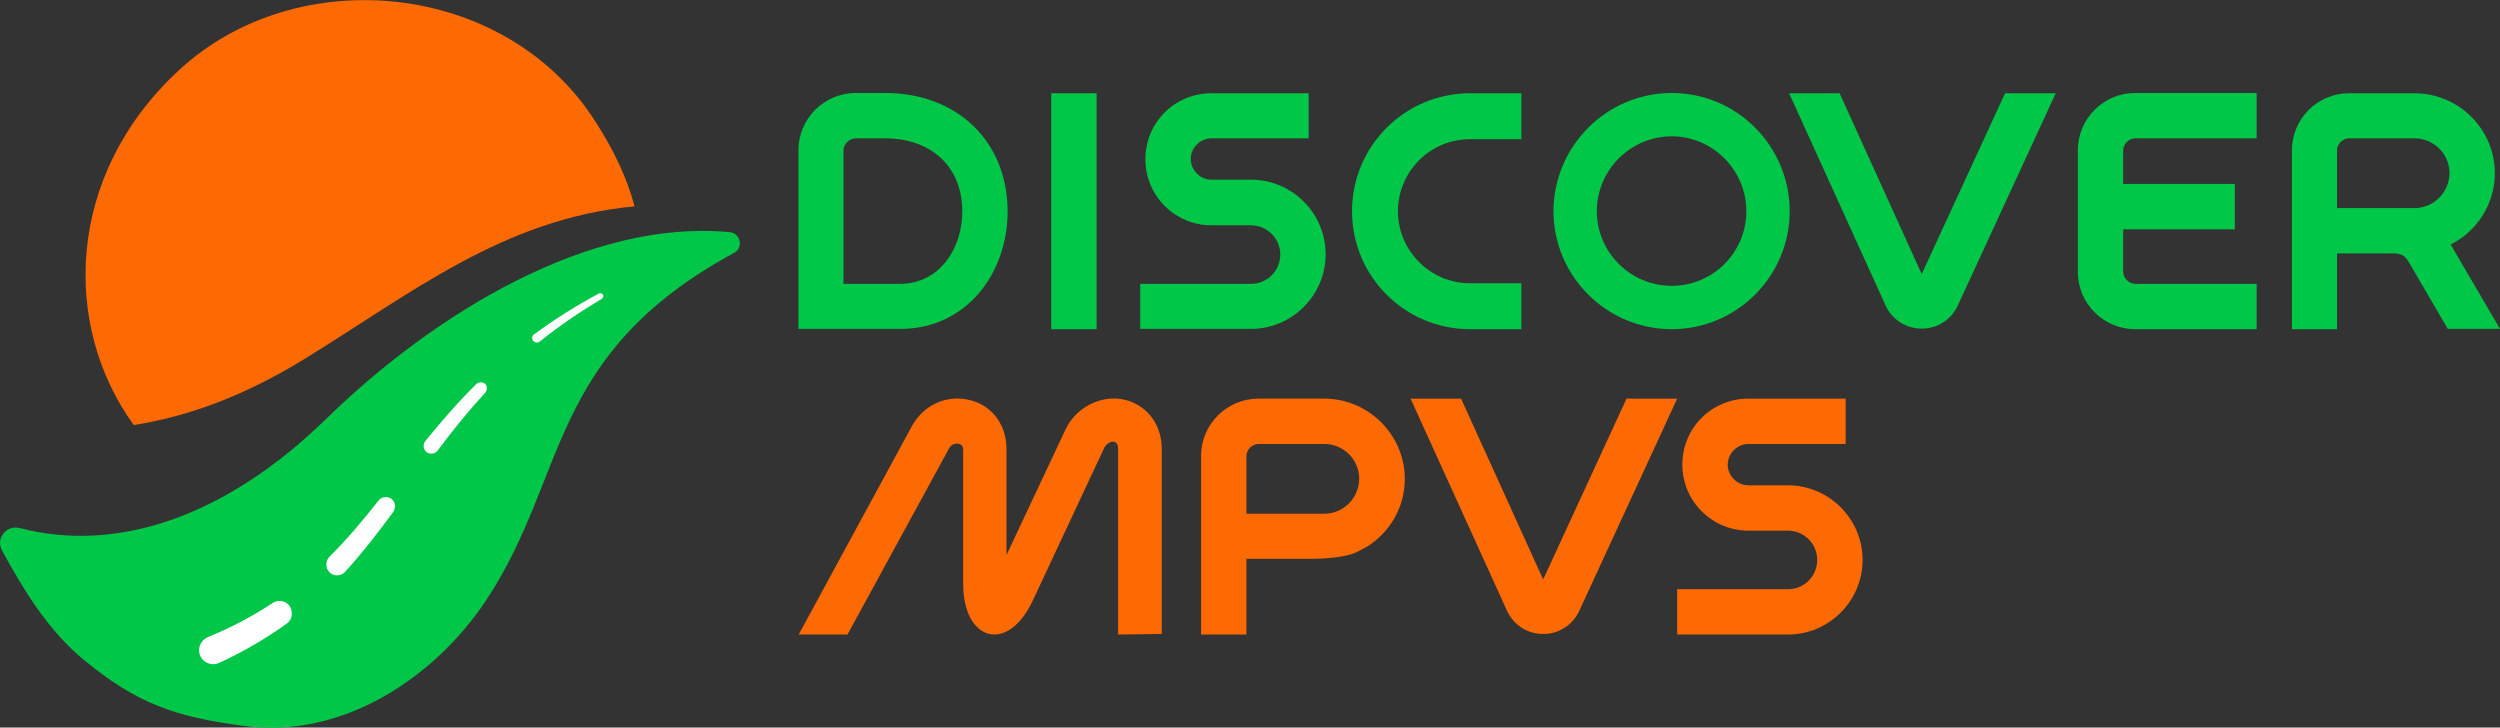 <?xml version="1.0" encoding="utf-8"?>
<!-- Generator: Adobe Illustrator 24.3.0, SVG Export Plug-In . SVG Version: 6.00 Build 0)  -->
<svg version="1.1" id="Layer_2_1_" xmlns="http://www.w3.org/2000/svg" xmlns:xlink="http://www.w3.org/1999/xlink" x="0px" y="0px"
	 viewBox="0 0 871.1 253.5" style="enable-background:new 0 0 871.1 253.5;" xml:space="preserve">
<rect x="0" y="0" width="871.1" height="253.5" fill="#333333" stroke="none"/>
<style type="text/css">
	.st0{fill:#00C747;}
	.st1{fill:#FFFFFF;}
	.st2{fill:#FD6903;}
</style>
<g>
	<path class="st0" d="M169.3,209.3c-17.8,26.7-49.7,48.1-83.8,43.7c-25-3.2-38-8.1-56.2-23c-12.5-10.3-21.1-24.4-28.6-38.2
		c-2.3-4.2,1.6-9,6.2-7.8c33.8,8.8,71.7-3.8,106.9-38.2c37.5-36.5,91.4-69.6,140.5-64.9c3.8,0.4,4.8,5.4,1.5,7.2
		C190.4,123.6,198.2,165.8,169.3,209.3L169.3,209.3z"/>
	<g>
		<path class="st1" d="M209.7,104.1c-7.5,4.5-14.8,9.4-21.6,14.9c-0.7,0.6-1.7,0.4-2.3-0.2s-0.4-1.7,0.2-2.3c0,0,0,0,0.1,0
			c7.2-5.3,14.7-10,22.5-14.2c0.5-0.3,1.2-0.1,1.5,0.4C210.4,103.1,210.2,103.8,209.7,104.1L209.7,104.1z"/>
		<path class="st1" d="M169.1,136.8c-5.9,6.4-11.4,13.2-16.6,20.2c-0.9,1.2-2.6,1.4-3.8,0.6c-1.2-0.9-1.4-2.6-0.6-3.8
			c0,0,0.1-0.1,0.1-0.1c5.6-6.9,11.4-13.6,17.8-19.9c0.9-0.8,2.2-0.8,3.1,0C169.8,134.6,169.8,135.9,169.1,136.8L169.1,136.8z"/>
		<path class="st1" d="M137,178.4c-5.2,7.1-10.7,14.2-16.8,20.9c-1.4,1.5-3.8,1.6-5.3,0.2s-1.6-3.8-0.2-5.4c0,0,0.1-0.1,0.1-0.1
			c6.1-6.1,11.7-12.7,17.1-19.6c1.1-1.4,3.2-1.6,4.6-0.5C137.8,175,138,176.9,137,178.4z"/>
		<path class="st1" d="M99.9,217.3c-7.4,5.3-15.3,9.9-23.6,13.7c-2.4,1.1-5.3,0.1-6.5-2.4c-1.1-2.4-0.1-5.3,2.4-6.5
			c0.1,0,0.1-0.1,0.2-0.1c7.9-3.2,15.5-7.2,22.6-11.9c2-1.3,4.7-0.8,6,1.2C102.2,213.4,101.8,216,99.9,217.3L99.9,217.3z"/>
	</g>
	<path class="st2" d="M221.1,71.9c-45.9,4.3-78.1,30.6-115.7,53.6c-20.6,12.6-40.2,19.7-58.8,22.6c-25-34.4-23.9-86.9,15.6-123.5
		c41.3-38.4,113.7-31.1,144.9,17.2C214,52.4,218.6,62.3,221.1,71.9L221.1,71.9z"/>
</g>
<path class="st0" d="M814.3,88.3v26.4h-15.7V52.4c0-11,8.9-19.9,19.9-19.9h22.8c15.4,0,28,12.5,28,27.8c0,10.6-6,20.2-15.4,24.9
	l17.2,29.4h-18.2l-13.3-22.8c-1.3-2.2-2.2-3.3-5-3.5L814.3,88.3L814.3,88.3z M841.3,72.5c6.7,0,12.2-5.5,12.2-12.2
	s-5.5-12.1-12.2-12.1h-22.8c-2.2,0-4.2,2-4.2,4.2v20.1L841.3,72.5L841.3,72.5z"/>
<path class="st0" d="M623.6,73.6c0,22.6-18.4,41.1-41.1,41.1s-41.2-18.5-41.2-41.1s18.5-41.2,41.2-41.2S623.6,50.9,623.6,73.6
	L623.6,73.6z M556.4,73.6c0,14.3,11.7,26,26.1,26s26-11.7,26-26s-11.7-26.1-26-26.1S556.4,59.2,556.4,73.6z"/>
<path class="st0" d="M278.2,114.7V52.4c0-11,8.9-20,20-20h10.2c25,0,42.6,16.7,42.7,41.2c0,21.7-14.4,41-37.4,41H278.2z M293.8,98.9
	h19.8c13.9,0,21.7-12.5,21.7-25.2c0-15.8-11-25.5-26.9-25.5h-10.2c-2.2,0-4.3,2-4.3,4.2V98.9L293.8,98.9z"/>
<path class="st0" d="M382.1,32.5v82.2h-15.8V32.5H382.1z"/>
<path class="st0" d="M456,48.2h-33.9c-3.9,0-7.2,3.3-7.2,7.2s3.3,7.2,7.2,7.2h13.8c14.3,0,26,11.7,26,26s-11.7,26-26,26h-38.6V98.9
	h38.6c5.7,0,10.2-4.6,10.2-10.2s-4.6-10.2-10.2-10.2h-13.8c-12.6,0-23-10.2-23-23s10.2-23,23-23H456V48.2L456,48.2z"/>
<path class="st0" d="M786.3,114.7H744c-11,0-20-8.9-20-20V52.4c0-11,8.9-20,20-20h42.3v15.8H744c-2.2,0-4.2,2-4.2,4.2v11.7h38.9
	v15.8h-38.9v14.8c0,2.2,2,4.2,4.2,4.2h42.3V114.7L786.3,114.7z"/>
<g>
	<path class="st0" d="M530.1,114.7h-17.9c-22.7,0-41.1-18.4-41.1-41.1s18.4-41.1,41.1-41.1h17.9v16h-17.9
		c-13.9,0-25.1,11.3-25.1,25.1s11.3,25.1,25.1,25.1h17.9V114.7z"/>
</g>
<g>
	<g>
		<path class="st0" d="M698.6,32.6l-29,62.9l-28.6-63h-17.6l33.6,73.9c2.3,5,7.1,8.1,12.6,8.1c5.5,0,10.3-3.1,12.6-8.1l34.1-73.9
			H698.6z"/>
	</g>
</g>
<g>
	<path class="st2" d="M461.4,138.9h-22.9c-11,0-20,8.9-20,20v62.2h15.8v-26.4h20.4c0,0,14,0.5,19.3-3c0.6-0.3,1.1-0.6,1.7-0.9
		c0,0,0,0,0.1,0c8.4-5,13.7-14,13.7-24C489.4,151.4,476.8,138.9,461.4,138.9z M461.4,179h-27.1v-20.1c0-2.2,2-4.2,4.2-4.2h22.9
		c6.7,0,12.2,5.4,12.2,12.1S468.1,179,461.4,179z"/>
	<path class="st2" d="M389.6,221.1v-64.6c0-4.1-4-2.8-5.1,0.1l-24.7,52.8c-8.8,18.5-24.2,14-24.2-6.1v-46.8c0-2.4-3.8-2.8-5.1,0.1
		l-35.2,64.5h-17l39-71.8c4.1-8.2,12.5-11.9,20.6-9.9c8,1.9,12.8,8.9,12.8,17v37l20.6-43.8c3.5-7.5,12.4-12.3,20.6-10.3
		c8,1.9,12.9,8.9,12.9,17v64.6L389.6,221.1L389.6,221.1z"/>
	<path class="st2" d="M643.1,154.7h-33.9c-3.9,0-7.2,3.3-7.2,7.2s3.3,7.2,7.2,7.2H623c14.3,0,26,11.7,26,26s-11.7,26-26,26h-38.6
		v-15.8H623c5.7,0,10.2-4.6,10.2-10.2s-4.6-10.2-10.2-10.2h-13.8c-12.6,0-23-10.2-23-23s10.2-23,23-23h33.9V154.7L643.1,154.7z"/>
	<g>
		<g>
			<path class="st2" d="M566.7,139l-29,62.9l-28.6-63h-17.6l33.6,73.9c2.3,5,7.1,8.1,12.6,8.1c5.5,0,10.3-3.1,12.6-8.1l34.1-73.9
				H566.7z"/>
		</g>
	</g>
	<path class="st2" d="M475.7,190.8c-0.5,0.3-1.1,0.6-1.7,0.9C474.6,191.3,475.2,191,475.7,190.8z"/>
</g>
</svg>
